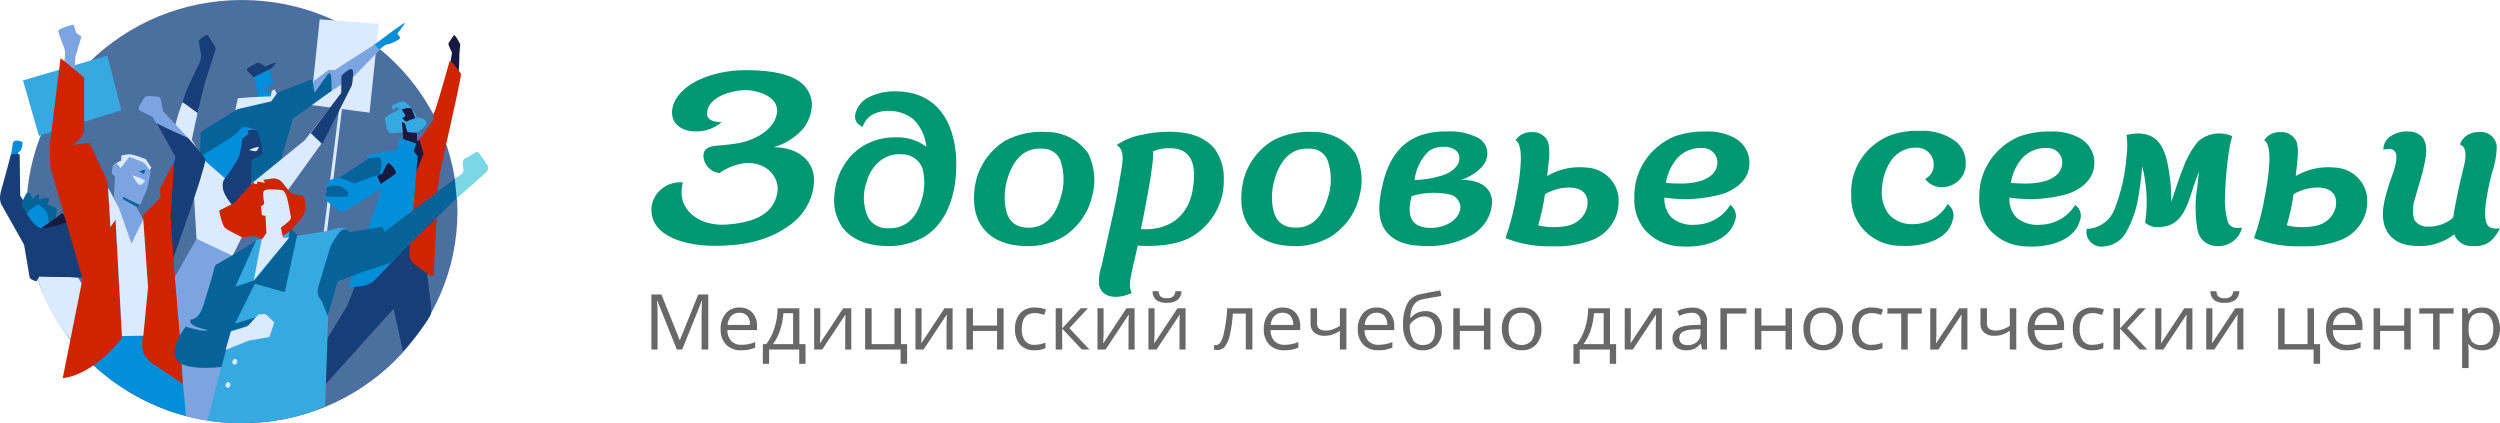 <svg width="502" height="85" viewBox="0 0 502 85" fill="none" xmlns="http://www.w3.org/2000/svg">
<path d="M498.413 70.339C497.883 70.346 497.357 70.244 496.87 70.04C496.404 69.839 496 69.522 495.7 69.121H495.606C495.667 69.578 495.699 70.037 495.7 70.498V73.909H494.391V61.898H495.455L495.637 63.033H495.7C495.997 62.612 496.402 62.273 496.875 62.05C497.359 61.841 497.883 61.737 498.413 61.747C498.915 61.72 499.417 61.808 499.878 62.003C500.339 62.199 500.746 62.497 501.066 62.874C501.679 63.824 502.003 64.922 502 66.043C501.997 67.164 501.668 68.261 501.05 69.208C500.731 69.583 500.327 69.88 499.869 70.076C499.411 70.273 498.913 70.363 498.413 70.339V70.339ZM498.224 62.813C497.87 62.781 497.514 62.828 497.182 62.95C496.85 63.071 496.551 63.265 496.308 63.516C495.856 64.177 495.642 64.964 495.7 65.756V66.035C495.622 66.91 495.835 67.787 496.308 68.535C496.549 68.8 496.851 69.006 497.189 69.136C497.527 69.267 497.892 69.318 498.255 69.287C498.599 69.298 498.941 69.224 499.247 69.072C499.554 68.92 499.816 68.695 500.009 68.417C500.471 67.701 500.693 66.863 500.644 66.02C500.699 65.181 500.477 64.347 500.009 63.641C499.804 63.371 499.534 63.154 499.223 63.01C498.912 62.865 498.568 62.797 498.224 62.813V62.813ZM492.68 62.972H489.873V70.188H488.562V62.972H485.787V61.898H492.68V62.972ZM477.926 61.898V65.371H482.767V61.898H484.076V70.188H482.767V66.451H477.926V70.188H476.616V61.898L477.926 61.898ZM471.208 70.34C470.652 70.368 470.095 70.283 469.574 70.09C469.053 69.897 468.579 69.601 468.183 69.22C467.404 68.368 467.005 67.249 467.075 66.112C467.011 64.965 467.376 63.834 468.104 62.928C468.441 62.54 468.866 62.232 469.345 62.028C469.824 61.823 470.345 61.728 470.868 61.748C471.348 61.726 471.826 61.806 472.27 61.983C472.715 62.16 473.113 62.43 473.438 62.773C474.095 63.525 474.433 64.491 474.385 65.477V66.271H468.432C468.396 67.076 468.67 67.866 469.2 68.487C469.467 68.747 469.789 68.949 470.143 69.079C470.497 69.21 470.875 69.266 471.253 69.243C472.203 69.239 473.142 69.049 474.015 68.685V69.803C473.591 69.982 473.151 70.12 472.7 70.215C472.209 70.304 471.709 70.346 471.208 70.34V70.34ZM470.853 62.798C470.544 62.784 470.236 62.835 469.95 62.947C469.664 63.06 469.406 63.23 469.193 63.448C468.751 63.953 468.494 64.587 468.464 65.249H472.982C473.027 64.598 472.831 63.953 472.43 63.429C472.233 63.215 471.989 63.047 471.716 62.938C471.443 62.829 471.148 62.781 470.853 62.798ZM465.875 73.055H464.567V70.188H457.446V61.898H458.755V69.106H463.344V61.898H464.654V69.106H465.875V73.055ZM444.247 61.898V67.155L444.191 68.531L444.167 68.963L448.844 61.898H450.475V70.188H449.254V65.12L449.278 64.122L449.318 63.139L444.649 70.188H443.016V61.898H444.247ZM446.714 60.801C445.962 60.862 445.21 60.671 444.585 60.26C444.34 60.029 444.147 59.752 444.018 59.446C443.889 59.139 443.827 58.81 443.835 58.479H445.065C445.061 58.883 445.215 59.275 445.495 59.575C445.861 59.817 446.303 59.927 446.744 59.885C447.174 59.918 447.601 59.8 447.949 59.552C448.239 59.264 448.409 58.882 448.426 58.479H449.664C449.663 58.809 449.591 59.136 449.454 59.438C449.317 59.741 449.117 60.013 448.867 60.237C448.237 60.66 447.477 60.859 446.714 60.801ZM434.008 61.898V67.155L433.953 68.531L433.929 68.963L438.606 61.898H440.237V70.188H439.016V65.12L439.039 64.122L439.079 63.138L434.411 70.188H432.778V61.898H434.008ZM429.437 61.898H430.87L427.141 65.899L431.178 70.188H429.649L425.706 65.99V70.188H424.397V61.898H425.706V65.929L429.437 61.898ZM420.163 70.34C419.625 70.371 419.086 70.287 418.584 70.096C418.082 69.904 417.629 69.609 417.257 69.231C416.52 68.349 416.153 67.229 416.229 66.096C416.151 64.935 416.524 63.789 417.273 62.881C417.654 62.493 418.118 62.19 418.632 61.994C419.146 61.798 419.699 61.714 420.25 61.747C420.669 61.747 421.087 61.79 421.497 61.876C421.834 61.937 422.163 62.039 422.475 62.178L422.072 63.244C421.765 63.128 421.448 63.036 421.126 62.97C420.828 62.901 420.524 62.864 420.218 62.859C418.463 62.859 417.586 63.934 417.586 66.082C417.531 66.91 417.756 67.734 418.228 68.427C418.454 68.702 418.746 68.92 419.077 69.062C419.409 69.204 419.771 69.267 420.133 69.244C420.894 69.236 421.647 69.085 422.349 68.797V69.909C421.665 70.217 420.916 70.364 420.163 70.34ZM411.299 70.34C410.742 70.368 410.185 70.283 409.664 70.09C409.143 69.897 408.67 69.601 408.274 69.22C407.495 68.368 407.096 67.249 407.166 66.112C407.102 64.965 407.467 63.834 408.195 62.928C408.532 62.54 408.957 62.232 409.436 62.028C409.915 61.823 410.436 61.728 410.958 61.748C411.438 61.726 411.917 61.806 412.361 61.983C412.805 62.16 413.204 62.429 413.529 62.773C414.185 63.525 414.524 64.491 414.475 65.477V66.271H408.523C408.488 67.076 408.761 67.866 409.29 68.487C409.558 68.747 409.879 68.949 410.233 69.079C410.587 69.21 410.966 69.266 411.343 69.243C412.293 69.24 413.233 69.049 414.105 68.685V69.803C413.682 69.982 413.242 70.12 412.791 70.215C412.299 70.304 411.799 70.346 411.299 70.34ZM410.944 62.798C410.635 62.784 410.327 62.835 410.041 62.947C409.754 63.059 409.496 63.23 409.284 63.448C408.841 63.953 408.585 64.587 408.555 65.249H413.073C413.118 64.598 412.922 63.953 412.521 63.429C412.324 63.215 412.08 63.047 411.807 62.938C411.534 62.828 411.239 62.781 410.944 62.798V62.798ZM398.98 61.898V64.923C398.98 65.892 399.556 66.376 400.707 66.376C401.173 66.378 401.637 66.306 402.08 66.164C402.601 65.982 403.099 65.74 403.562 65.445V61.898H404.87V70.188H403.562V66.437C403.09 66.761 402.573 67.019 402.027 67.206C401.511 67.361 400.972 67.436 400.432 67.428C399.695 67.47 398.969 67.237 398.404 66.778C398.158 66.553 397.965 66.279 397.839 65.974C397.712 65.67 397.655 65.343 397.671 65.015V61.898L398.98 61.898ZM388.824 61.898V67.155L388.768 68.531L388.745 68.963L393.422 61.898H395.054V70.188H393.832V65.12L393.856 64.122L393.895 63.138L389.227 70.188H387.594V61.898L388.824 61.898ZM385.884 62.972H383.076V70.188H381.765V62.972H378.99V61.898H385.884V62.972ZM375.821 70.339C375.283 70.371 374.744 70.288 374.242 70.096C373.74 69.905 373.288 69.609 372.915 69.231C372.178 68.349 371.811 67.229 371.887 66.096C371.809 64.935 372.182 63.789 372.931 62.881C373.312 62.493 373.776 62.19 374.29 61.994C374.804 61.798 375.357 61.714 375.908 61.747C376.327 61.747 376.746 61.791 377.156 61.876C377.493 61.937 377.821 62.039 378.133 62.178L377.73 63.244C377.423 63.128 377.106 63.036 376.784 62.97C376.486 62.901 376.182 62.864 375.877 62.859C374.122 62.859 373.244 63.934 373.244 66.082C373.189 66.911 373.415 67.734 373.887 68.427C374.113 68.702 374.404 68.92 374.736 69.062C375.068 69.205 375.43 69.267 375.791 69.244C376.553 69.236 377.306 69.084 378.007 68.797V69.909C377.323 70.217 376.575 70.364 375.821 70.34V70.339ZM370.073 66.035C370.143 67.183 369.763 68.314 369.009 69.201C368.633 69.587 368.175 69.888 367.667 70.084C367.159 70.281 366.614 70.368 366.068 70.339C365.345 70.352 364.633 70.171 364.009 69.817C363.404 69.462 362.921 68.941 362.622 68.319C362.282 67.604 362.115 66.823 362.133 66.035C362.061 64.891 362.438 63.762 363.189 62.877C363.564 62.494 364.021 62.194 364.528 61.999C365.034 61.803 365.578 61.718 366.123 61.747C366.661 61.723 367.198 61.814 367.696 62.014C368.194 62.214 368.641 62.518 369.004 62.904C369.754 63.78 370.136 64.898 370.073 66.035V66.035ZM363.488 66.035C363.429 66.891 363.662 67.741 364.151 68.455C364.399 68.717 364.7 68.926 365.035 69.07C365.37 69.213 365.733 69.287 366.099 69.287C366.465 69.287 366.828 69.214 367.163 69.072C367.499 68.929 367.801 68.72 368.049 68.459C368.541 67.744 368.775 66.892 368.715 66.034C368.775 65.184 368.54 64.339 368.049 63.633C367.811 63.355 367.509 63.135 367.167 62.993C366.825 62.85 366.453 62.788 366.081 62.812C365.715 62.789 365.348 62.85 365.011 62.99C364.674 63.131 364.375 63.347 364.141 63.621C363.654 64.333 363.424 65.183 363.488 66.035V66.035ZM353.684 61.898V65.371H358.526V61.898H359.835V70.188H358.526V66.451H353.684V70.188H352.375V61.898L353.684 61.898ZM350.665 62.972H346.769V70.188H345.46V61.898H350.664V62.972L350.665 62.972ZM341.793 70.188L341.532 69.008H341.469C341.13 69.453 340.689 69.815 340.18 70.064C339.67 70.262 339.124 70.356 338.575 70.339C337.845 70.38 337.126 70.153 336.56 69.703C336.31 69.472 336.115 69.191 335.989 68.878C335.863 68.566 335.809 68.231 335.831 67.897C335.831 66.222 337.227 65.344 340.018 65.264L341.486 65.219V64.704C341.529 64.188 341.373 63.674 341.047 63.264C340.861 63.095 340.64 62.966 340.398 62.886C340.157 62.806 339.901 62.776 339.647 62.798C338.794 62.832 337.958 63.049 337.202 63.434L336.8 62.473C337.244 62.246 337.714 62.071 338.2 61.952C338.699 61.826 339.212 61.763 339.727 61.762C340.548 61.699 341.365 61.933 342.018 62.42C342.288 62.701 342.494 63.034 342.623 63.398C342.751 63.762 342.799 64.148 342.763 64.531V70.187L341.793 70.188ZM338.836 69.302C339.538 69.341 340.228 69.11 340.755 68.659C340.996 68.423 341.182 68.141 341.303 67.831C341.423 67.52 341.475 67.189 341.455 66.858V66.11L340.144 66.162C339.366 66.138 338.593 66.299 337.893 66.629C337.668 66.761 337.485 66.951 337.363 67.176C337.241 67.402 337.186 67.656 337.202 67.911C337.188 68.104 337.22 68.297 337.295 68.477C337.369 68.656 337.485 68.817 337.632 68.947C337.976 69.202 338.404 69.328 338.836 69.302V69.302ZM327.474 61.898V67.155L327.418 68.531L327.394 68.963L332.071 61.898H333.703V70.187H332.481V65.12L332.505 64.121L332.545 63.138L327.876 70.187H326.244V61.898L327.474 61.898ZM324.516 73.055H323.248V70.188H317.206V73.055H315.944V69.107H316.624C317.358 68.129 317.918 67.037 318.279 65.878C318.687 64.589 318.896 63.248 318.902 61.899H323.279V69.107H324.516V73.055ZM322.017 69.106V62.888H320.075C320 64.044 319.773 65.187 319.401 66.287C319.091 67.297 318.61 68.25 317.977 69.106H322.017ZM309.516 66.035C309.587 67.183 309.207 68.314 308.452 69.201C308.076 69.587 307.619 69.888 307.111 70.084C306.603 70.281 306.057 70.368 305.511 70.339C304.789 70.352 304.076 70.171 303.452 69.817C302.847 69.462 302.364 68.941 302.065 68.319C301.725 67.604 301.558 66.823 301.576 66.035C301.504 64.891 301.882 63.762 302.633 62.877C303.008 62.494 303.465 62.194 303.971 61.999C304.477 61.804 305.022 61.718 305.566 61.747C306.104 61.723 306.641 61.814 307.14 62.014C307.638 62.214 308.085 62.518 308.448 62.904C309.198 63.78 309.579 64.898 309.516 66.035V66.035ZM302.933 66.035C302.874 66.891 303.107 67.741 303.595 68.455C303.843 68.717 304.144 68.926 304.48 69.07C304.815 69.213 305.177 69.287 305.544 69.287C305.91 69.287 306.273 69.214 306.608 69.072C306.944 68.929 307.246 68.72 307.494 68.459C307.986 67.744 308.22 66.892 308.16 66.034C308.219 65.184 307.985 64.339 307.494 63.633C307.256 63.355 306.954 63.136 306.612 62.993C306.27 62.85 305.898 62.788 305.526 62.812C305.16 62.789 304.793 62.849 304.456 62.99C304.118 63.131 303.82 63.347 303.586 63.621C303.099 64.333 302.869 65.183 302.933 66.035V66.035ZM293.131 61.898V65.371H297.972V61.898H299.281V70.188H297.972V66.451H293.131V70.188H291.821V61.898L293.131 61.898ZM281.743 65.218C281.669 63.758 281.955 62.302 282.578 60.971C282.841 60.478 283.216 60.051 283.676 59.721C284.135 59.391 284.666 59.168 285.228 59.068C286.732 58.76 288.057 58.511 289.202 58.32L289.447 59.425C287.622 59.718 286.318 59.95 285.536 60.121C285.18 60.189 284.844 60.329 284.548 60.532C284.252 60.735 284.004 60.997 283.82 61.3C283.397 62.081 283.182 62.952 283.194 63.834H283.289C283.619 63.406 284.052 63.063 284.551 62.835C285.054 62.596 285.607 62.471 286.167 62.472C286.631 62.447 287.095 62.523 287.525 62.695C287.954 62.867 288.339 63.129 288.652 63.463C289.286 64.24 289.603 65.218 289.543 66.208C289.611 67.311 289.241 68.398 288.509 69.245C288.138 69.617 287.689 69.907 287.193 70.096C286.696 70.285 286.164 70.367 285.631 70.338C285.079 70.359 284.53 70.248 284.032 70.015C283.534 69.781 283.103 69.432 282.777 68.999C282.021 67.88 281.658 66.553 281.743 65.218V65.218ZM285.75 69.287C287.352 69.287 288.153 68.306 288.155 66.345C288.155 64.475 287.427 63.539 285.971 63.539C285.572 63.538 285.178 63.62 284.814 63.778C284.444 63.936 284.101 64.149 283.798 64.409C283.517 64.64 283.276 64.913 283.084 65.218C283.019 66.266 283.245 67.312 283.738 68.247C283.943 68.582 284.239 68.857 284.594 69.04C284.948 69.224 285.348 69.309 285.75 69.287ZM276.784 70.34C276.227 70.368 275.67 70.283 275.149 70.09C274.629 69.897 274.155 69.601 273.759 69.22C272.98 68.368 272.581 67.249 272.65 66.112C272.586 64.965 272.952 63.834 273.679 62.928C274.017 62.54 274.442 62.232 274.921 62.028C275.4 61.823 275.921 61.728 276.443 61.748C276.923 61.726 277.402 61.806 277.846 61.983C278.29 62.16 278.689 62.429 279.013 62.773C279.67 63.525 280.009 64.491 279.96 65.477V66.271H274.007C273.972 67.076 274.246 67.866 274.775 68.487C275.043 68.747 275.364 68.949 275.718 69.079C276.072 69.21 276.451 69.266 276.829 69.243C277.779 69.239 278.718 69.049 279.59 68.685V69.803C279.167 69.982 278.727 70.12 278.276 70.215C277.784 70.304 277.284 70.346 276.784 70.34ZM276.428 62.798C276.12 62.784 275.812 62.835 275.525 62.947C275.239 63.06 274.981 63.23 274.769 63.448C274.326 63.953 274.07 64.587 274.04 65.249H278.558C278.603 64.598 278.407 63.953 278.006 63.429C277.809 63.215 277.565 63.047 277.292 62.938C277.019 62.828 276.723 62.781 276.428 62.798V62.798ZM264.465 61.898V64.923C264.465 65.892 265.043 66.376 266.193 66.376C266.659 66.378 267.123 66.306 267.566 66.164C268.087 65.981 268.585 65.74 269.048 65.445V61.898H270.357V70.188H269.048V66.437C268.575 66.761 268.058 67.019 267.512 67.206C266.996 67.361 266.457 67.436 265.916 67.428C265.18 67.47 264.455 67.237 263.89 66.778C263.644 66.553 263.451 66.279 263.324 65.975C263.197 65.671 263.14 65.343 263.157 65.015V61.898L264.465 61.898ZM257.904 70.339C257.348 70.368 256.791 70.283 256.27 70.09C255.749 69.897 255.276 69.601 254.88 69.22C254.101 68.367 253.703 67.249 253.773 66.112C253.709 64.964 254.074 63.834 254.803 62.928C255.14 62.54 255.565 62.232 256.044 62.027C256.523 61.823 257.043 61.728 257.566 61.748C258.046 61.726 258.525 61.806 258.969 61.983C259.413 62.16 259.812 62.429 260.137 62.773C260.793 63.525 261.132 64.491 261.083 65.477V66.271H255.131C255.096 67.076 255.37 67.866 255.899 68.487C256.167 68.747 256.489 68.949 256.843 69.079C257.197 69.21 257.576 69.266 257.954 69.243C258.904 69.239 259.842 69.049 260.714 68.684V69.803C260.292 69.982 259.852 70.12 259.401 70.215C258.908 70.304 258.406 70.346 257.904 70.34V70.339ZM257.549 62.798C257.241 62.784 256.933 62.835 256.646 62.947C256.36 63.059 256.102 63.23 255.89 63.448C255.446 63.953 255.19 64.586 255.16 65.249H259.678C259.723 64.598 259.528 63.953 259.127 63.429C258.93 63.215 258.686 63.047 258.413 62.938C258.14 62.828 257.844 62.78 257.549 62.798V62.798ZM251.478 70.188H250.154V62.972H247.56C247.469 64.408 247.271 65.836 246.968 67.245C246.815 68.075 246.48 68.864 245.986 69.558C245.808 69.79 245.577 69.977 245.31 70.105C245.044 70.233 244.749 70.297 244.452 70.292C244.222 70.3 243.993 70.27 243.774 70.202V69.271C243.903 69.303 244.035 69.318 244.168 69.316C244.773 69.316 245.254 68.704 245.611 67.48C246.063 65.647 246.335 63.778 246.424 61.897H251.48V70.188H251.478ZM231.834 61.898V67.155L231.78 68.531L231.756 68.963L236.432 61.898H238.064V70.188H236.842V65.12L236.866 64.122L236.905 63.139L232.237 70.188H230.605V61.898H231.834ZM234.303 60.801C233.55 60.862 232.799 60.671 232.174 60.26C231.929 60.029 231.736 59.752 231.607 59.446C231.478 59.139 231.416 58.81 231.424 58.479H232.654C232.651 58.883 232.805 59.275 233.085 59.575C233.451 59.817 233.893 59.927 234.334 59.885C234.763 59.918 235.19 59.8 235.537 59.552C235.827 59.264 235.997 58.882 236.014 58.479H237.252C237.251 58.809 237.179 59.136 237.042 59.438C236.905 59.741 236.706 60.013 236.456 60.237C235.826 60.66 235.066 60.859 234.303 60.801ZM221.597 61.898V67.155L221.543 68.531L221.52 68.963L226.195 61.898H227.828V70.188H226.606V65.12L226.629 64.122L226.669 63.138L222 70.188H220.368V61.898H221.597ZM217.025 61.898H218.46L214.731 65.899L218.768 70.188H217.239L213.295 65.99V70.188H211.986V61.898H213.295V65.929L217.025 61.898ZM207.751 70.34C207.213 70.371 206.674 70.288 206.172 70.096C205.67 69.905 205.218 69.609 204.845 69.231C204.108 68.349 203.74 67.229 203.815 66.096C203.738 64.935 204.111 63.789 204.86 62.881C205.241 62.493 205.705 62.19 206.219 61.994C206.733 61.798 207.285 61.714 207.837 61.747C208.256 61.747 208.673 61.791 209.083 61.876C209.42 61.937 209.749 62.038 210.06 62.178L209.658 63.244C209.35 63.128 209.034 63.036 208.711 62.97C208.414 62.901 208.11 62.864 207.805 62.859C206.048 62.859 205.17 63.934 205.17 66.082C205.115 66.91 205.341 67.734 205.813 68.427C206.039 68.702 206.33 68.92 206.662 69.062C206.994 69.205 207.356 69.267 207.718 69.244C208.479 69.236 209.232 69.084 209.934 68.797V69.909C209.251 70.217 208.503 70.365 207.751 70.34ZM195.37 61.898V65.371H200.211V61.898H201.521V70.188H200.211V66.451H195.37V70.188H194.061V61.898H195.37ZM185.055 61.898V67.155L185 68.531L184.977 68.963L189.653 61.898H191.286V70.188H190.063V65.12L190.086 64.122L190.126 63.138L185.458 70.188H183.825V61.898H185.055ZM182.145 73.055H180.836V70.188H173.716V61.898H175.025V69.106H179.614V61.898H180.923V69.106H182.145V73.055ZM164.71 61.898V67.155L164.655 68.531L164.632 68.963L169.308 61.898H170.94V70.188H169.717V65.12L169.742 64.122L169.781 63.138L165.112 70.188H163.481V61.898H164.71ZM161.753 73.055H160.484V70.188H154.443V73.055H153.181V69.107H153.859C154.595 68.129 155.154 67.037 155.515 65.878C155.924 64.589 156.134 63.248 156.138 61.899H160.514V69.107H161.753V73.055ZM159.254 69.106V62.888H157.314C157.237 64.044 157.011 65.186 156.64 66.288C156.329 67.297 155.848 68.249 155.216 69.106H159.254ZM148.837 70.34C148.28 70.368 147.724 70.283 147.203 70.09C146.682 69.897 146.209 69.601 145.813 69.22C145.034 68.368 144.636 67.249 144.705 66.112C144.641 64.965 145.007 63.834 145.735 62.928C146.073 62.54 146.497 62.232 146.976 62.028C147.455 61.823 147.976 61.728 148.499 61.748C148.978 61.726 149.457 61.806 149.901 61.983C150.345 62.16 150.744 62.429 151.069 62.773C151.726 63.525 152.064 64.491 152.016 65.477V66.271H146.063C146.028 67.077 146.302 67.866 146.832 68.487C147.1 68.747 147.422 68.949 147.776 69.079C148.13 69.21 148.509 69.266 148.887 69.243C149.836 69.24 150.775 69.049 151.647 68.685V69.803C151.224 69.982 150.784 70.12 150.334 70.215C149.84 70.304 149.339 70.346 148.837 70.34V70.34ZM148.481 62.798C148.173 62.784 147.865 62.835 147.579 62.947C147.292 63.059 147.034 63.23 146.822 63.448C146.379 63.953 146.122 64.586 146.093 65.249H150.611C150.656 64.598 150.46 63.953 150.059 63.429C149.862 63.215 149.618 63.047 149.345 62.938C149.072 62.828 148.776 62.781 148.481 62.798ZM135.903 70.188L131.992 60.385H131.929C132.002 61.162 132.039 62.085 132.04 63.153V70.186H130.801V59.129H132.82L136.47 68.25H136.535L140.216 59.129H142.219V70.186H140.878V63.062C140.878 62.245 140.915 61.358 140.989 60.401H140.926L136.983 70.188L135.903 70.188Z" fill="#686868"/>
<path d="M149.42 18.095C146.211 18.25 141.837 19.779 141.986 22.945C142.066 24.684 144.92 24.511 144.92 24.511C143.449 25.789 141.523 26.459 139.551 26.379C137.067 26.379 134.768 24.965 134.946 22.302C135.182 19.188 138.253 16.813 141.142 15.679C143.896 14.593 146.846 14.055 149.818 14.096C153.067 14.096 157.606 14.376 160.439 16.303C161.243 16.839 161.9 17.558 162.353 18.396C162.806 19.235 163.041 20.167 163.039 21.114C162.958 22.765 162.384 24.356 161.387 25.695C159.83 27.543 157.73 28.887 155.368 29.549C160.208 29.603 163.63 32.209 163.453 36.565C163.354 38.272 162.862 39.936 162.014 41.434C161.166 42.932 159.984 44.228 158.553 45.225C154.127 48.511 148.581 49.417 143.326 49.359C138.49 49.359 130.404 47.832 130.816 41.661C130.974 40.183 131.725 38.825 132.907 37.882C134.089 36.938 135.606 36.485 137.13 36.62C135.658 41.997 140.319 45.592 146.151 45.079C150.043 44.736 155.252 43.709 156.087 38.717C156.819 34.338 151.336 30.112 144.448 34.752C143.519 34.633 142.672 34.174 142.08 33.469C141.488 32.764 141.196 31.866 141.263 30.959C141.439 29.769 142.443 29.433 143.681 29.263C145.325 29.168 146.961 28.979 148.581 28.697C151.766 28.016 155.552 25.977 156.027 22.639C156.438 19.358 152.078 18.039 149.42 18.095" fill="#009872"/>
<path d="M171.713 23.091C171.861 22.287 172.21 21.531 172.728 20.887C173.246 20.244 173.919 19.733 174.687 19.4C176.419 18.6 178.331 18.238 180.246 18.347C186.198 18.474 189.569 21.915 191.057 26.45C191.709 28.532 192.033 30.697 192.021 32.873C192.065 38.161 190.622 44.376 185.718 47.48C183.394 48.827 180.72 49.499 178.014 49.415C174.118 49.33 170.924 48.068 169.131 45.633C167.818 43.687 167.258 41.352 167.552 39.043C167.756 36.285 168.844 33.658 170.661 31.529C171.786 30.262 173.185 29.251 174.758 28.569C176.332 27.886 178.041 27.55 179.764 27.583C182.017 27.47 184.237 28.14 186.026 29.473C185.825 27.39 184.898 25.436 183.398 23.933C181.979 22.812 180.195 22.217 178.366 22.254C177.093 22.237 175.842 22.588 174.774 23.262C174.039 23.812 173.503 24.576 173.246 25.443C172.741 25.298 172.306 24.98 172.024 24.547C171.742 24.114 171.631 23.597 171.713 23.091L171.713 23.091ZM176.527 32.453C175.308 33.531 174.441 34.932 174.033 36.484C173.167 38.838 173.276 41.426 174.338 43.704C174.736 44.381 175.318 44.939 176.021 45.316C176.723 45.693 177.519 45.876 178.322 45.843C182.084 45.97 184.099 43.408 184.972 40.43C185.688 38.343 185.795 36.105 185.279 33.963C185.013 33.112 184.476 32.365 183.745 31.829C183.013 31.294 182.126 30.997 181.21 30.981C180.367 30.901 179.516 30.989 178.71 31.242C177.904 31.496 177.161 31.908 176.527 32.453L176.527 32.453Z" fill="#009872"/>
<path d="M196.009 36.188C196.829 32.916 198.914 30.075 201.832 28.254C204.362 26.919 207.229 26.309 210.102 26.493C211.772 26.483 213.42 26.877 214.895 27.639C216.37 28.401 217.626 29.507 218.552 30.857C219.85 33.595 220.099 36.693 219.253 39.592C218.464 42.877 216.393 45.735 213.475 47.566C210.811 49.091 207.699 49.711 204.631 49.33C199.599 48.911 196.057 45.971 195.617 41.015C195.496 39.396 195.628 37.769 196.009 36.188ZM202.313 35.852C201.746 37.674 201.596 39.594 201.873 41.478C202.224 43.789 203.319 45.677 206.47 45.717C210.235 45.759 211.988 42.907 212.908 39.883C213.781 37.378 213.781 34.664 212.908 32.159C212.629 31.47 212.14 30.879 211.505 30.466C210.871 30.054 210.123 29.839 209.359 29.85C205.508 29.556 203.361 32.328 202.313 35.852Z" fill="#009872"/>
<path d="M229.016 27.119C230.895 26.678 232.821 26.452 234.754 26.445C238.165 26.445 241.576 27.161 243.857 29.806C245.187 31.659 245.849 33.889 245.737 36.146C245.775 38.39 245.22 40.606 244.124 42.583C243.029 44.56 241.429 46.231 239.479 47.437C236.062 49.453 231.294 49.494 228.45 49.328C228.273 50.249 227.752 52.438 227.574 53.149C227.05 55.792 226.48 57.43 227.269 58.817C224.727 60.035 221.447 60.075 220.703 57.347C220.574 55.955 220.753 54.552 221.228 53.233C221.708 51.135 222.148 49.16 222.583 47.104C223.24 44.207 223.942 41.184 224.465 38.245C224.904 35.685 225.386 33.081 225.428 32.032C225.475 30.605 225.08 29.555 224.206 29.135C225.653 28.155 227.289 27.47 229.016 27.119H229.016ZM229.104 46.008C234.492 46.347 238.515 43.66 239.479 38.203C240.18 34.17 239.957 29.594 234.71 29.764C233.609 29.728 232.514 29.944 231.514 30.393C231.861 32.702 229.455 44.16 229.104 46.008Z" fill="#009872"/>
<path d="M249.682 36.189C250.501 32.917 252.585 30.076 255.502 28.254C258.033 26.919 260.902 26.309 263.776 26.493C265.447 26.485 267.093 26.879 268.568 27.64C270.042 28.402 271.299 29.508 272.225 30.858C273.521 33.596 273.769 36.693 272.923 39.592C272.136 42.878 270.064 45.738 267.144 47.566C264.481 49.092 261.37 49.712 258.303 49.33C253.27 48.911 249.727 45.971 249.288 41.015C249.166 39.396 249.299 37.769 249.682 36.189ZM255.982 35.853C255.416 37.675 255.266 39.594 255.544 41.478C255.899 43.789 256.99 45.677 260.143 45.717C263.903 45.759 265.657 42.907 266.575 39.883C267.449 37.379 267.449 34.664 266.575 32.159C266.297 31.469 265.809 30.878 265.175 30.466C264.541 30.053 263.793 29.838 263.03 29.85C259.181 29.557 257.035 32.328 255.982 35.853Z" fill="#009872"/>
<path d="M278.004 46.01C276.473 43.534 276.906 40.429 277.481 37.698C278.482 32.912 280.544 29.009 284.919 27.287C286.639 26.658 288.467 26.359 290.304 26.405C292.575 26.228 294.851 26.679 296.868 27.707C297.43 28.038 297.892 28.507 298.208 29.068C298.523 29.628 298.681 30.259 298.664 30.897C298.618 33.458 295.86 35.263 293.369 36.145C296.649 36.017 299.542 37.363 299.627 40.549C299.569 41.939 299.144 43.291 298.393 44.475C297.642 45.659 296.59 46.636 295.338 47.312C292.267 48.952 288.763 49.667 285.272 49.368C281.593 49.243 279.231 47.943 278.004 46.01V46.01ZM287.066 45.759C289.778 45.844 292.804 44.502 293.239 41.898C293.301 41.25 293.117 40.602 292.722 40.075C292.327 39.549 291.748 39.182 291.093 39.041C288.567 38.506 285.941 38.622 283.477 39.379C282.646 42.276 282.646 45.674 287.066 45.759V45.759ZM292.275 30.142C291.549 29.642 290.666 29.403 289.778 29.47C288.741 29.445 287.726 29.756 286.89 30.352C285.29 31.913 284.287 33.957 284.044 36.146C285.795 36.103 287.532 35.834 289.21 35.348C291.135 34.847 292.931 33.544 293.018 32.031C293.073 31.681 293.033 31.323 292.903 30.992C292.773 30.661 292.556 30.368 292.275 30.142Z" fill="#009872"/>
<path d="M304.317 28.17C304.649 27.654 305.114 27.23 305.667 26.943C306.219 26.655 306.84 26.514 307.467 26.532C308.168 26.462 308.873 26.612 309.48 26.96C310.087 27.307 310.563 27.835 310.839 28.464C311.407 30.227 310.924 32.872 310.665 35.348C312.971 33.98 315.673 33.376 318.364 33.627C319.275 33.65 320.173 33.85 321.004 34.215C321.835 34.58 322.582 35.102 323.202 35.752C323.822 36.401 324.302 37.164 324.614 37.996C324.926 38.828 325.063 39.712 325.018 40.596C325.01 42.213 324.511 43.791 323.585 45.134C322.659 46.478 321.346 47.527 319.811 48.152C317.279 49.126 314.563 49.569 311.843 49.453C308.578 49.576 305.325 49.017 302.302 47.814C303.304 44.956 304.051 42.021 304.535 39.039C305.323 34.969 306.066 29.093 304.317 28.17ZM308.867 45.254C310.792 45.705 312.795 45.734 314.733 45.342C315.677 45.153 316.547 44.711 317.244 44.064C317.941 43.418 318.436 42.594 318.674 41.687C319.198 39.169 317.841 37.743 315.302 37.657C313.512 37.62 311.748 38.087 310.225 39.001C309.931 41.115 309.477 43.205 308.867 45.254Z" fill="#009872"/>
<path d="M335.659 43.701C336.315 44.237 337.075 44.64 337.895 44.885C338.714 45.13 339.576 45.213 340.429 45.128C341.851 45.101 343.241 44.721 344.468 44.022C345.694 43.324 346.715 42.332 347.433 41.141C347.946 41.504 348.316 42.026 348.483 42.62C348.651 43.214 348.605 43.846 348.354 44.412C347.128 48.612 341.522 49.702 337.892 49.493C336.415 49.504 334.955 49.197 333.616 48.594C332.277 47.992 331.092 47.109 330.146 46.009C328.724 44.148 328.025 41.859 328.172 39.546C328.126 36.982 328.862 34.462 330.287 32.302C331.713 30.143 333.764 28.442 336.183 27.412C338.202 26.701 340.339 26.36 342.486 26.405C344.579 26.298 346.66 26.779 348.479 27.791C349.392 28.327 350.136 29.095 350.63 30.013C351.125 30.931 351.35 31.963 351.283 32.997C351.155 35.977 348.832 37.866 346.118 38.873C342.264 40.008 338.194 40.281 334.215 39.672C334.166 40.403 334.268 41.136 334.516 41.828C334.764 42.521 335.153 43.157 335.659 43.701V43.701ZM336.926 31.61C335.636 33.058 334.801 34.836 334.52 36.731C335.351 36.814 336.492 36.856 337.629 36.856C338.689 36.851 339.744 36.738 340.78 36.521C342.795 36.1 344.805 34.885 344.85 32.657C344.859 32.259 344.782 31.863 344.625 31.495C344.468 31.127 344.234 30.794 343.938 30.518C343.641 30.242 343.289 30.029 342.904 29.892C342.519 29.755 342.108 29.697 341.698 29.721C340.81 29.689 339.925 29.841 339.102 30.167C338.28 30.492 337.538 30.984 336.926 31.61V31.61Z" fill="#009872"/>
<path d="M379.872 32.031C378.704 33.714 378.025 35.672 377.907 37.697C377.676 39.505 378.11 41.334 379.131 42.863C379.741 43.586 380.52 44.158 381.403 44.531C382.286 44.903 383.248 45.066 384.209 45.005C385.621 44.992 387.003 44.611 388.212 43.902C389.42 43.193 390.409 42.181 391.077 40.973C391.596 41.343 391.976 41.867 392.158 42.467C392.34 43.066 392.314 43.706 392.084 44.29C391.077 48.446 385.522 49.537 381.844 49.37C380.493 49.398 379.15 49.157 377.899 48.663C376.647 48.168 375.513 47.431 374.566 46.495C373.619 45.559 372.879 44.445 372.392 43.221C371.905 41.997 371.681 40.69 371.733 39.379C371.558 36.857 372.186 34.343 373.532 32.18C374.879 30.017 376.879 28.308 379.261 27.287C381.238 26.533 383.356 26.19 385.478 26.28C388.065 26.117 390.627 26.862 392.696 28.38C393.365 28.919 393.895 29.601 394.246 30.373C394.596 31.146 394.757 31.987 394.715 32.83C394.737 33.438 394.634 34.045 394.412 34.615C394.19 35.185 393.853 35.706 393.421 36.147C392.989 36.589 392.471 36.942 391.896 37.187C391.322 37.432 390.703 37.563 390.075 37.573C389.396 37.611 388.719 37.481 388.106 37.195C387.494 36.908 386.967 36.474 386.575 35.935C387.129 35.646 387.586 35.206 387.888 34.669C388.19 34.133 388.325 33.522 388.276 32.913C388.272 32.477 388.179 32.047 388.003 31.646C387.827 31.246 387.571 30.883 387.25 30.578C386.929 30.274 386.55 30.034 386.133 29.873C385.716 29.711 385.271 29.631 384.822 29.637C383.86 29.62 382.907 29.829 382.045 30.246C381.183 30.662 380.438 31.275 379.872 32.031Z" fill="#009872"/>
<path d="M404.918 43.701C405.575 44.237 406.335 44.639 407.155 44.884C407.975 45.13 408.837 45.212 409.69 45.128C411.111 45.1 412.501 44.719 413.727 44.021C414.953 43.323 415.974 42.331 416.692 41.141C417.205 41.504 417.575 42.026 417.742 42.62C417.909 43.215 417.863 43.846 417.612 44.412C416.387 48.612 410.781 49.702 407.15 49.493C405.673 49.504 404.213 49.197 402.873 48.594C401.534 47.992 400.348 47.109 399.401 46.009C397.984 44.146 397.287 41.858 397.432 39.546C397.385 36.982 398.12 34.462 399.545 32.303C400.97 30.144 403.021 28.442 405.44 27.412C407.46 26.701 409.598 26.36 411.746 26.405C413.839 26.298 415.92 26.779 417.739 27.791C418.651 28.328 419.394 29.096 419.888 30.014C420.382 30.932 420.608 31.963 420.541 32.997C420.409 35.977 418.093 37.866 415.378 38.873C411.524 40.008 407.455 40.281 403.476 39.672C403.425 40.403 403.527 41.137 403.774 41.829C404.022 42.521 404.411 43.158 404.918 43.701V43.701ZM406.188 31.61C404.895 33.057 404.06 34.835 403.782 36.731C404.611 36.814 405.752 36.856 406.885 36.856C407.946 36.851 409.004 36.739 410.041 36.521C412.051 36.1 414.065 34.885 414.107 32.657C414.115 32.259 414.039 31.863 413.882 31.495C413.725 31.127 413.491 30.794 413.195 30.519C412.898 30.243 412.547 30.029 412.161 29.892C411.776 29.755 411.365 29.697 410.956 29.721C410.069 29.689 409.184 29.841 408.362 30.167C407.54 30.493 406.799 30.985 406.188 31.61V31.61Z" fill="#009872"/>
<path d="M454.632 28.17C454.963 27.654 455.428 27.23 455.98 26.943C456.532 26.656 457.153 26.514 457.779 26.533C458.481 26.462 459.187 26.612 459.794 26.96C460.401 27.307 460.878 27.835 461.154 28.464C461.722 30.227 461.244 32.872 460.977 35.348C463.285 33.979 465.989 33.375 468.681 33.627C469.592 33.651 470.49 33.851 471.32 34.216C472.151 34.581 472.898 35.103 473.518 35.753C474.138 36.402 474.617 37.165 474.929 37.996C475.241 38.828 475.378 39.712 475.333 40.596C475.325 42.213 474.827 43.791 473.901 45.135C472.975 46.478 471.662 47.528 470.126 48.152C467.595 49.125 464.881 49.569 462.162 49.453C458.896 49.576 455.64 49.017 452.615 47.814C453.617 44.956 454.365 42.021 454.851 39.039C455.638 34.97 456.384 29.093 454.632 28.17L454.632 28.17ZM459.182 45.254C461.106 45.705 463.109 45.734 465.046 45.342C465.99 45.153 466.861 44.71 467.558 44.064C468.255 43.418 468.751 42.594 468.989 41.687C469.508 39.169 468.154 37.743 465.616 37.657C463.826 37.62 462.063 38.087 460.539 39.001C460.245 41.115 459.792 43.205 459.182 45.254H459.182Z" fill="#009872"/>
<path d="M499.196 40.513C498.846 43.072 498.884 45.171 500.113 45.716C500.723 45.899 501.368 45.942 501.999 45.844C500.287 49.243 498.407 49.456 496.568 49.414C495.761 49.476 494.956 49.279 494.276 48.854C493.596 48.429 493.078 47.799 492.802 47.06C490.857 48.586 488.431 49.416 485.93 49.414C482.562 49.454 480.414 48.403 479.279 46.389C477.614 43.45 478.931 39.504 479.892 36.483C480.282 35.348 481.558 32.369 481.117 30.856C480.853 30.017 480.109 29.681 478.578 30.057C478.568 29.465 478.727 28.881 479.036 28.371C479.345 27.86 479.793 27.442 480.33 27.162C481.333 26.586 482.493 26.323 483.655 26.406C484.16 26.394 484.663 26.486 485.13 26.674C485.597 26.862 486.019 27.143 486.368 27.498C487.467 28.799 487.246 30.897 486.939 32.411C486.195 36.063 485.804 36.524 484.88 40.09C484.418 41.406 484.388 42.829 484.795 44.162C485.092 44.602 485.503 44.959 485.987 45.195C486.47 45.431 487.01 45.54 487.551 45.509C489.406 45.556 491.209 44.909 492.587 43.701C493.025 40.891 493.85 36.903 494.604 34.005C494.994 32.494 495.692 29.595 493.944 29.009C494.193 28.287 494.669 27.659 495.305 27.214C495.942 26.77 496.706 26.531 497.491 26.532C497.936 26.45 498.395 26.459 498.837 26.558C499.279 26.658 499.695 26.846 500.057 27.111C500.42 27.376 500.722 27.711 500.944 28.095C501.165 28.48 501.302 28.905 501.344 29.344C501.322 31.233 500.981 33.105 500.334 34.887C499.853 36.742 499.473 38.619 499.196 40.513" fill="#009872"/>
<path d="M448.226 27.331C447.927 28.378 447.699 29.444 447.544 30.52C447.132 33.346 446.877 36.19 446.781 39.042C446.658 40.849 446.833 42.663 447.301 44.416C447.622 45.427 448.468 46.012 450.195 45.717C449.937 46.83 449.275 47.815 448.331 48.494C447.387 49.173 446.223 49.5 445.051 49.415C444.095 49.382 443.182 49.016 442.48 48.384C441.779 47.751 441.336 46.895 441.232 45.971C440.751 43.15 440.751 40.271 441.232 37.449C441.336 36.447 441.433 35.445 441.539 34.453C440.674 36.611 439.994 39.042 439.46 40.472C438.293 43.536 436.806 45.511 433.591 45.592C433.078 45.645 432.559 45.595 432.068 45.443C431.577 45.291 431.123 45.041 430.737 44.71C431.161 41.927 431.161 39.098 430.737 36.315C430.612 35.32 430.415 34.334 430.147 33.366C430.026 35.17 429.813 36.966 429.508 38.749C429.165 41.564 428.263 44.287 426.851 46.768C426.398 47.546 425.754 48.202 424.975 48.678C424.197 49.154 423.309 49.435 422.391 49.496C421.91 49.559 421.42 49.508 420.962 49.349C420.505 49.19 420.094 48.927 419.763 48.581C419.432 48.236 419.191 47.819 419.061 47.365C418.93 46.911 418.914 46.433 419.013 45.971C420.264 45.922 421.471 45.506 422.475 44.78C423.479 44.053 424.234 43.049 424.64 41.899C425.947 38.529 426.745 34.994 427.011 31.402C427.197 29.967 427.197 28.514 427.011 27.079C433.714 25.664 434.938 30.053 435.683 35.391C435.934 37.115 436.028 38.858 435.964 40.599C436.696 38.571 437.5 35.793 438.56 33.243C439.22 31.479 440.182 29.836 441.403 28.383C442.31 27.579 443.44 27.052 444.653 26.864C445.865 26.678 447.108 26.84 448.226 27.331" fill="#009872"/>
<g clip-path="url(#clip0_2285_16405)">
<path d="M48.572 85C72.477 85 91.855 65.972 91.855 42.5C91.855 19.028 72.477 0 48.572 0C24.667 0 5.288 19.028 5.288 42.5C5.288 65.972 24.667 85 48.572 85Z" fill="#4B6F9E"/>
<path d="M4.617 16.14L21.567 11.164L24.363 22.139L7.809 27.278L4.617 16.14Z" fill="#36A9E1"/>
<path d="M64.194 3.883L62.384 21.078L74.203 22.623L76.071 4.781L64.194 3.883Z" fill="#DBEAFF"/>
<path d="M68.714 21.576L65.575 47.209L64.914 47.29L68.136 21.414L68.714 21.576Z" fill="#DBEAFF"/>
<path d="M2.274 30.752C2.274 30.752 2.503 29.304 2.564 28.866C2.564 28.866 2.518 28.219 3.411 28.235C4.304 28.25 4.541 28.624 4.541 28.624C4.541 28.624 4.483 30.041 3.974 30.384C3.481 30.713 3.356 31.422 3.356 31.422L2.064 31.775" fill="#028ED9"/>
<path d="M5.042 40.731C5.042 40.731 5.563 40.383 6.025 40.378C6.488 40.373 9.137 39.702 9.137 39.702C9.137 39.702 10.031 39.531 9.857 40.144C9.683 40.756 9.535 41.074 9.535 41.074L10.993 41.624C10.993 41.624 11.576 41.801 11.401 42.622C11.226 43.443 11.216 43.816 11.216 43.816L9.888 44.773L5.905 42.967L5.042 40.731Z" fill="#066399"/>
<path d="M7.339 55.117C7.783 56.941 10.085 64.356 15.523 69.534L19.694 71.631L19.907 63.005L15.702 55.737L7.339 55.117Z" fill="#DBEAFF"/>
<path d="M7.333 56.493C7.333 56.493 6.048 56.197 5.945 55.675C5.842 55.153 4.837 49.146 4.837 49.146L0.4 41.267C0.4 41.267 -0.397 40.336 0.264 38.104C0.926 35.871 2.18 31.059 2.18 31.059C2.18 31.059 3.397 30.706 3.95 31.022L4.056 39.306L8.339 45.771C8.339 45.771 15.676 44.131 16.57 44.321L19.127 49.189L16.791 49.153L16.336 50.263L16.873 55.457C16.873 55.457 16.352 55.917 15.704 55.74C15.055 55.563 8.884 55.657 7.882 55.547L7.333 56.493Z" fill="#183E78"/>
<path d="M5.583 43.229C4.862 42.158 5.477 41.57 5.477 41.57C5.477 41.57 6.491 40.385 7.784 41.163C9.077 41.941 9.48 42.805 9.48 42.805L9.882 44.828C9.882 44.828 9.127 45.363 8.338 45.773C8.337 45.773 7.417 46.158 5.583 43.229Z" fill="#028ED9"/>
<path d="M8.337 45.771C8.337 45.771 10.889 44.023 11.811 43.327C11.811 43.327 12.446 42.594 12.666 42.919C12.886 43.245 13.598 44.639 13.598 44.639C13.598 44.639 9.617 45.929 8.337 45.771Z" fill="#181940"/>
<path d="M36.071 67.675L37.486 83.527C37.486 83.527 27.878 81.673 18.683 73.311L21.029 67.383L36.071 67.675Z" fill="#028ED9"/>
<path d="M74.481 49.136L69.764 61.325L64.799 69.491L64.876 77.707L79.047 61.982L80.91 70.569C80.91 70.569 85.27 65.593 86.424 63.316C86.845 62.484 86.326 59.599 86.326 59.599L85.647 53.881L81.928 47.43L74.481 49.136Z" fill="#183E78"/>
<path d="M78.665 21.252C78.665 21.252 79.975 20.585 80.364 20.467C80.752 20.349 81.043 20.252 81.528 20.61C82.014 20.967 83.081 22.111 83.785 23.707L81.504 24.66L79.466 23.064L80.461 21.992L79.442 21.491C79.442 21.491 79.247 21.944 79.078 22.135C78.908 22.326 78.713 21.586 78.665 21.252Z" fill="#36A9E1"/>
<path d="M90.499 12.207L90.763 10.617L90.084 9.063C90.084 9.063 89.971 8.841 90.16 8.508C90.348 8.175 91.177 7.028 91.177 7.028C91.177 7.028 91.215 6.954 91.554 7.398C91.893 7.842 92.422 8.914 92.422 8.914C92.422 8.914 92.196 11.06 92.233 11.393C92.271 11.727 92.12 14.353 92.12 14.353L90.538 12.392" fill="#181940"/>
<path d="M39.468 47.961L34.316 56.981C34.316 56.981 36.962 77.498 37.331 83.527C38.839 84.088 42.715 84.617 42.715 84.617L47.112 56.71L46.691 51.391L39.468 47.961Z" fill="#7CA4E1"/>
<path d="M12.886 12.529C12.886 12.529 13.36 10.536 12.751 9.207C12.141 7.877 11.735 6.415 11.735 6.415C11.735 6.415 11.397 6.149 12.547 5.618C13.698 5.086 14.781 4.953 14.781 4.953L15.323 6.615L16.338 7.346L15.12 11.533L14.984 13.925L12.886 12.529Z" fill="#7CA4E1"/>
<path d="M81.043 28.468L80.607 24.274L80.573 22.024C80.573 22.024 81.859 21.426 82.671 21.825L83.618 24.35L83.754 28.404L84.251 28.049L85.581 31.726L84.16 35.247L82.129 35.048L81.043 28.468Z" fill="#181940"/>
<path d="M23.182 32.843L24.33 32.228L24.382 31.255C24.382 31.255 25.582 30.845 26.522 31.05C27.461 31.255 29.288 31.972 29.288 31.972L30.384 33.663L29.862 34.483L27.096 32.382L24.277 34.329L23.182 32.843Z" fill="#DBEAFF"/>
<path d="M62.598 16.592L65.973 14.045L67.192 14.076L75.198 8.938L76.305 9.947L71.254 15.15C71.254 15.15 69.348 16.5 68.786 16.838C68.223 17.175 65.786 18.771 65.786 18.771L62.848 20.09L62.598 16.592Z" fill="#7CA4E1"/>
<path d="M75.181 8.969L78.988 6.114L81.174 4.617C81.174 4.617 81.347 4.617 81.145 4.928C80.944 5.238 79.794 6.735 79.794 6.735L80.369 7.525C80.369 7.525 80.397 7.666 80.081 7.921C79.765 8.175 78.442 8.852 77.578 8.937C77.092 9.193 76.649 9.522 76.265 9.911L75.181 8.969Z" fill="#028ED9"/>
<path d="M51.718 19.459L51.181 15.912C51.181 15.912 51.109 15.456 50.966 15.175L54.007 13.734C54.007 13.734 54.257 14.578 54.436 14.964C54.615 15.35 54.83 16.509 54.83 16.509C54.83 16.509 54.901 16.755 54.508 16.965C54.114 17.175 53.398 17.703 53.398 17.703L53.649 18.615L54.59 18.219L54.579 19.774L51.825 19.633" fill="#028ED9"/>
<path d="M47.233 22.245L47.689 20.009C47.689 20.009 47.689 19.734 47.969 19.7C48.249 19.665 53.68 19.287 54.345 19.39C54.345 19.39 54.486 18.599 54.591 18.22L55.116 17.945L55.677 18.977L54.941 21.145L47.233 22.245Z" fill="#DBEAFF"/>
<path d="M40.975 26.05L47.691 21.914L54.465 20.349L55.717 18.617L62.148 16.102C62.148 16.102 62.66 15.767 62.774 16.381C62.888 16.995 63.173 18.616 63.173 18.616L65.791 14.928C65.791 14.928 66.36 14.369 66.474 15.151C66.588 15.934 66.588 18.225 66.588 18.225L58.79 23.869L55.773 34.376L47.008 38.791L40.065 32.757L40.292 26.945C40.292 26.945 39.894 26.776 40.975 26.05Z" fill="#066399"/>
<path d="M50.94 15.49C50.94 15.49 49.828 14.451 49.666 14.239C49.503 14.027 49.557 13.84 49.964 13.547C50.371 13.254 51.455 12.722 51.455 12.722C51.455 12.722 51.889 12.535 52.051 12.642C52.214 12.748 53.109 13.201 53.244 13.334L55.224 12.589C55.224 12.589 55.522 12.535 55.224 12.908C54.925 13.281 54.437 13.76 54.437 13.76C54.437 13.76 53.597 14.132 52.973 14.479C52.35 14.825 50.94 15.49 50.94 15.49Z" fill="#183E78"/>
<path d="M39.015 32.09C39.015 32.09 45.862 28.053 46.604 27.506C47.347 26.959 48.507 25.685 48.507 25.685C48.507 25.685 48.785 25.412 49.389 25.503C49.992 25.594 51.279 25.97 51.61 26.215L45.306 36.845L39.015 32.09Z" fill="#028ED9"/>
<path d="M40.817 31.985L45.42 36.031L49.539 37.637L61.171 28.18L67.471 20.148L68.284 21.384L64.632 28.711L57.17 39.078L50.026 44.69L46.691 51.393L39.467 47.964L38.911 38.843L34.783 26.917C34.783 26.917 35.259 24.189 36.609 20.604L39.864 21.775L38.52 28.028L40.817 31.985Z" fill="#DBEAFF"/>
<path d="M31.236 24.467L30.591 23.454L28.129 22.22C28.129 22.22 27.658 21.911 27.919 21.397C28.181 20.882 28.915 19.699 28.915 19.699C28.99 19.586 29.09 19.49 29.208 19.419C29.325 19.349 29.458 19.304 29.595 19.289C30.066 19.239 31.847 19.444 31.847 19.444C31.847 19.444 32.213 19.494 32.318 20.112C32.423 20.73 32.737 22.323 32.737 22.323C32.737 22.323 37.614 27.509 37.921 27.864L31.899 25.305L31.236 24.467Z" fill="#7CA4E1"/>
<path d="M34.689 52.124C34.689 52.124 41.141 34.279 41.232 32.048C41.141 31.424 37.743 27.686 37.743 27.686C37.743 27.686 32.717 25.516 31.469 24.711L35.234 31.513L34.507 34.814L33.689 47.574L34.689 52.124Z" fill="#183E78"/>
<path d="M28.553 68.961L29.392 57.655L28.53 43.485L32.299 39.573L32.084 37.987L34.992 32.383L34.239 43.485L34.993 54.271L36.164 68.057L36.707 77.09L30.57 72.948C29.901 72.521 29.362 71.926 29.007 71.225C28.652 70.524 28.495 69.742 28.553 68.961Z" fill="#D02300"/>
<path d="M82.19 50.889C82.17 51.31 82.255 51.73 82.438 52.112C82.62 52.493 82.895 52.826 83.238 53.08C84.328 53.889 85.891 55.037 86.347 55.306C87.07 55.732 87.143 54.738 87.143 54.738C87.143 54.738 87.793 38.412 88.155 35.786C88.516 33.159 92.565 16.407 92.565 14.775C92.565 14.775 90.829 12.503 90.323 12.148C90.323 12.148 87.721 21.376 87.287 22.37C87.287 22.37 86.709 22.938 87.143 23.931L84.251 28.048L85.046 30.888L82.877 36.212L82.19 50.889Z" fill="#D02300"/>
<path d="M74.022 31.821C74.022 31.821 73.33 31.444 73.757 31.235C74.184 31.025 78.538 30.187 79.776 30.061L80.203 27.672L83.618 28.846L83.063 30.312L83.874 31.402C83.874 31.402 82.614 46.162 82.528 48.593L75.39 56.096C74.638 56.889 73.614 57.381 72.515 57.48L69.921 57.711L76.66 37.775C76.66 37.775 70.683 41.757 68.421 42.679C68.421 42.679 65.86 40.625 65.348 40.122C65.348 40.122 65.374 37.31 65.908 36.611C66.704 35.57 68.01 35.758 68.01 35.758" fill="#028ED9"/>
<path d="M46.584 65.396L41.67 84.454C41.67 84.454 54.105 86.711 65.302 81.527L65.954 61.719L69.893 46.038C69.893 46.038 68.659 45.477 66.99 46.038C65.249 46.624 59.341 47.356 59.341 47.356L58.77 46.69L58.219 45.695L57.822 46.019L51.44 48.258L46.818 56.894L46.584 65.396Z" fill="#36A9E1"/>
<path d="M51.44 48.259L47.251 57.575L51.121 56.282L57.953 47.834L58.223 45.719L59.677 47.226L57.174 58.673L51.165 56.974L47.191 64.977L53.496 63.039C53.496 63.039 54.076 63.672 53.188 64.068C52.3 64.463 47.993 66.066 46.376 66.463L44.478 73.672C44.478 73.672 35.276 74.888 35.083 71.25C34.654 68.818 37.307 65.578 37.307 65.578C37.307 65.578 41.161 66.857 41.678 66.249C41.678 66.249 37.44 65.537 38.331 64.142C38.331 64.142 39.865 64.385 40.848 61.295C41.145 60.363 42.688 55.353 42.866 54.537C43.044 53.721 43.103 53.255 43.578 53.023C44.052 52.79 50.697 48.969 51.44 48.259Z" fill="#066399"/>
<path d="M91.203 35.917L91.608 39.922L97.758 34.482C97.758 34.482 98.244 33.801 97.839 33.121C97.434 32.441 96.221 30.779 96.221 30.779C96.221 30.779 95.978 30.174 95.008 30.855C94.038 31.535 93.363 31.812 93.363 31.812C93.363 31.812 92.824 32.091 92.944 32.874C93.007 33.287 93.037 33.776 93.051 34.148C93.056 34.323 93.014 34.497 92.931 34.653C92.847 34.808 92.724 34.939 92.573 35.034L91.203 35.917Z" fill="#7BD7E3"/>
<path d="M66.366 49.499C66.366 49.499 67.958 46.305 68.913 46.072C69.868 45.838 70.187 46.617 70.187 46.617L76.792 45.528L77.19 46.541L91.325 35.906L91.699 39.799L78.463 52.727C78.463 52.727 75.837 53.704 74.642 54.016C73.448 54.327 67.797 56.508 67.797 56.508L65.807 63.44L64.534 60.324C64.534 60.324 63.42 59.389 63.897 57.676C64.375 55.962 66.366 49.499 66.366 49.499Z" fill="#066399"/>
<path d="M46.89 41.528C46.89 41.528 45.043 39.412 44.787 38.002C44.53 36.592 45.043 35.987 45.043 35.987C45.043 35.987 47.727 32.525 48.137 31.014C48.24 30.711 48.664 27.868 48.664 27.868L49.916 26.871L49.66 26.317C49.66 26.317 50.685 25.712 51.609 26.216C51.609 26.216 52.327 27.928 52.532 29.137C52.737 30.346 52.584 31.001 52.584 31.001L50.481 32.209L50.377 38.858C50.377 38.858 47.659 41.779 46.89 41.528Z" fill="#183E78"/>
<path d="M39.693 22.703C39.693 22.703 40.529 18.401 41.729 14.785L43.218 10.153C43.218 10.153 43.383 9.748 43.218 9.422C43.052 9.096 41.687 6.984 41.687 6.984C41.687 6.984 40.777 7.147 39.907 8.203L40.406 11.169C40.406 11.169 40.323 11.941 40.116 12.51C39.909 13.079 37.424 17.623 36.68 20.467C36.68 20.548 39.693 22.703 39.693 22.703Z" fill="#183E78"/>
<path d="M68.01 35.757L74.022 31.821L76.185 31.562C76.185 31.562 76.554 32.08 76.607 32.753C76.659 33.426 76.237 35.032 76.237 35.032L70.963 36.844C70.963 36.844 68.749 35.653 68.01 35.757Z" fill="#066399"/>
<path d="M65.637 37.627C65.637 37.627 67.483 36.746 68.907 37.677C70.331 38.608 70.068 39.231 69.593 39.438C69.117 39.645 65.426 39.438 65.426 39.438L65.637 37.627Z" fill="#066399"/>
<path d="M12.591 75.947L16.576 55.962L10.114 33.545C10.114 33.545 9.899 30.373 10.114 28.258C10.33 26.143 12.16 11.656 12.16 11.656L16.9 15.569V26.566C16.9 26.566 15.823 28.365 14.531 29.104L17.977 28.681L21.574 36.428L22.177 45.599L23.146 43.696L24.439 67.911C24.439 67.911 19.161 75.101 12.591 75.947Z" fill="#D02300"/>
<path d="M23.437 32.802L24.24 33.759L25.959 31.508C25.959 31.508 28.366 32.352 28.882 32.69C29.398 33.027 30.257 34.49 30.257 34.49L29.627 37.698C29.627 37.698 28.252 40.962 28.137 41.187C28.137 41.187 27.736 41.581 27.334 41.469L28.767 44.002L26.303 49.573L23.896 41.751L22.864 39.669L23.093 35.503L22.462 34.828C22.462 34.828 22.52 33.084 22.863 32.971C23.207 32.859 23.437 32.802 23.437 32.802Z" fill="#7CA4E1"/>
<path d="M21.699 37.656L23.896 41.746L26.402 48.926L28.767 43.997L29.726 57.67L28.782 67.415L24.497 67.484L23.204 44.122L22.176 45.596L21.699 37.656Z" fill="#DBEAFF"/>
<path d="M62.394 26.73L68.516 18.658L68.564 15.635C68.564 15.635 68.418 15.252 69.053 14.723C69.688 14.195 70.129 13.956 70.129 13.956C70.129 13.956 70.862 13.525 70.911 14.484C70.96 15.443 70.667 17.123 70.667 17.123L64.705 28.938L62.394 26.73Z" fill="#183E78"/>
<path d="M51.208 36.95L47.269 41.196L44.566 42.561C44.566 42.561 45.108 45.062 45.57 45.441C46.032 45.821 48.659 47.109 48.659 47.109L51.207 46.882L53.909 47.867C55.013 47.62 56.897 46.97 58.224 45.719L60.159 43.377C60.533 42.924 60.773 42.38 60.855 41.804C60.937 41.227 60.857 40.639 60.623 40.103L60.471 39.755L58.157 39.301L56.294 36.956C56.11 36.725 55.866 36.545 55.587 36.437C55.309 36.328 55.007 36.295 54.711 36.34L53.678 36.496L54.22 37.405L51.595 36.949" fill="#D02300"/>
<path d="M51.208 36.95L47.269 41.196L44.566 42.561C44.566 42.561 45.108 45.062 45.57 45.441C46.032 45.821 48.659 47.109 48.659 47.109L51.207 46.882L53.909 47.867C55.013 47.62 56.897 46.97 58.224 45.719L60.159 43.377C60.533 42.924 60.773 42.38 60.855 41.804C60.937 41.227 60.857 40.639 60.623 40.103L60.471 39.755L58.157 39.301L56.294 36.956C56.11 36.725 55.866 36.545 55.587 36.437C55.309 36.328 55.007 36.295 54.711 36.34L53.678 36.496L54.22 37.405L51.595 36.949" stroke="#D02300" stroke-miterlimit="10"/>
<path d="M50.989 56.231C50.925 56.293 52.53 48.161 52.53 48.161L53.486 46.816L53.322 43.364L52.604 43.187L52.389 41.46L53.071 40.931C53.071 40.931 52.67 38.681 52.927 38.429C53.184 38.177 53.3 38.072 54.199 38.01C55.098 37.947 56.805 38.218 56.805 38.218C56.805 38.218 57.321 38.547 57.642 39.745C57.964 40.943 58.374 43.368 58.374 43.368C58.374 43.368 58.688 43.797 57.918 44.491C57.432 44.925 56.92 45.329 56.383 45.7L56.833 47.718H58.053L50.989 56.231Z" fill="#DBEAFF"/>
<path d="M26.57 35.25C26.57 35.25 28.186 35.501 29.165 36.378L28.485 37.004C28.485 37.004 28.06 37.38 27.592 36.796C27.124 36.211 26.57 35.25 26.57 35.25Z" fill="#DBEAFF"/>
<path d="M50 30.125C50 30.125 51.104 29.532 51.991 29.493L51.747 30.064C51.747 30.064 51.59 30.415 51.116 30.361C50.642 30.307 50 30.125 50 30.125Z" fill="#DBEAFF"/>
<path d="M24.625 39.5L28.137 41.185C28.137 41.185 27.718 41.669 27.334 41.466C26.951 41.263 24.87 40.101 24.87 40.101C24.87 40.101 24.584 39.9 24.625 39.5Z" fill="#066399"/>
<path d="M27.921 34.387L28.958 34.099C28.958 34.099 29.271 34.041 29.154 34.329C29.067 34.533 28.969 34.732 28.86 34.925L27.921 34.387Z" fill="#066399"/>
<path d="M75.726 35.342L76.79 34.84L77.683 32.961C77.683 32.961 77.853 32.585 78.236 32.877C78.618 33.169 79.172 33.796 79.427 34.381C79.427 34.381 79.767 34.59 79.215 35.049C78.662 35.509 76.451 36.929 76.451 36.929L75.726 35.342Z" fill="#181940"/>
<path d="M80.88 26.572C80.88 26.572 78.816 26.768 78.464 26.768C78.112 26.768 77.607 25.877 77.557 25.481C77.506 25.085 77.305 23.946 77.305 23.946C77.305 23.946 77.103 23.6 78.464 22.857C79.825 22.114 80.477 21.773 80.477 21.773C80.477 21.773 81.284 22.884 81.446 23.201C81.446 23.201 81.123 23.558 80.759 23.756L81.567 24.43C81.567 24.43 83.505 23.479 84.313 23.637C85.121 23.796 85.444 24.113 85.646 24.628C85.646 24.628 85.484 25.58 83.707 26.651C83.707 26.651 82.052 26.611 81.85 26.492C81.648 26.373 81.405 24.947 81.405 24.947C81.405 24.947 81.067 24.525 80.703 24.565L80.88 26.572Z" fill="#36A9E1"/>
<path d="M46.377 66.532L49.665 65.564L51.884 63.143L53.363 63.062L55.089 64.757L54.103 67.662L49.993 68.388L45.309 70.244L46.377 66.532Z" fill="#DBEAFF"/>
<path d="M46.251 77.453C46.356 77.144 46.231 76.824 45.972 76.739C45.712 76.654 45.416 76.835 45.311 77.144C45.206 77.453 45.331 77.772 45.591 77.858C45.85 77.943 46.146 77.762 46.251 77.453Z" fill="#DBEAFF"/>
<path d="M47.618 72.796C47.723 72.487 47.598 72.168 47.339 72.083C47.079 71.997 46.783 72.179 46.678 72.488C46.573 72.796 46.698 73.116 46.957 73.201C47.217 73.287 47.513 73.105 47.618 72.796Z" fill="#DBEAFF"/>
<path d="M6.506 41.824C5.77 42.397 5.376 42.747 5.385 42.848C5.122 42.442 4.328 41.605 4.385 41.1C4.462 40.422 4.821 39.711 5.149 39.121C5.295 38.858 5.46 38.601 5.739 38.702C6.191 38.866 6.285 39.606 6.606 39.914C6.711 39.783 7.462 39.024 7.612 38.996C8.111 38.904 7.718 40.719 7.693 40.955C7.3 41.306 6.749 41.636 6.506 41.824Z" fill="#066399"/>
</g>
<defs>
<clipPath id="clip0_2285_16405">
<rect width="98" height="85" fill="white"/>
</clipPath>
</defs>
</svg>
